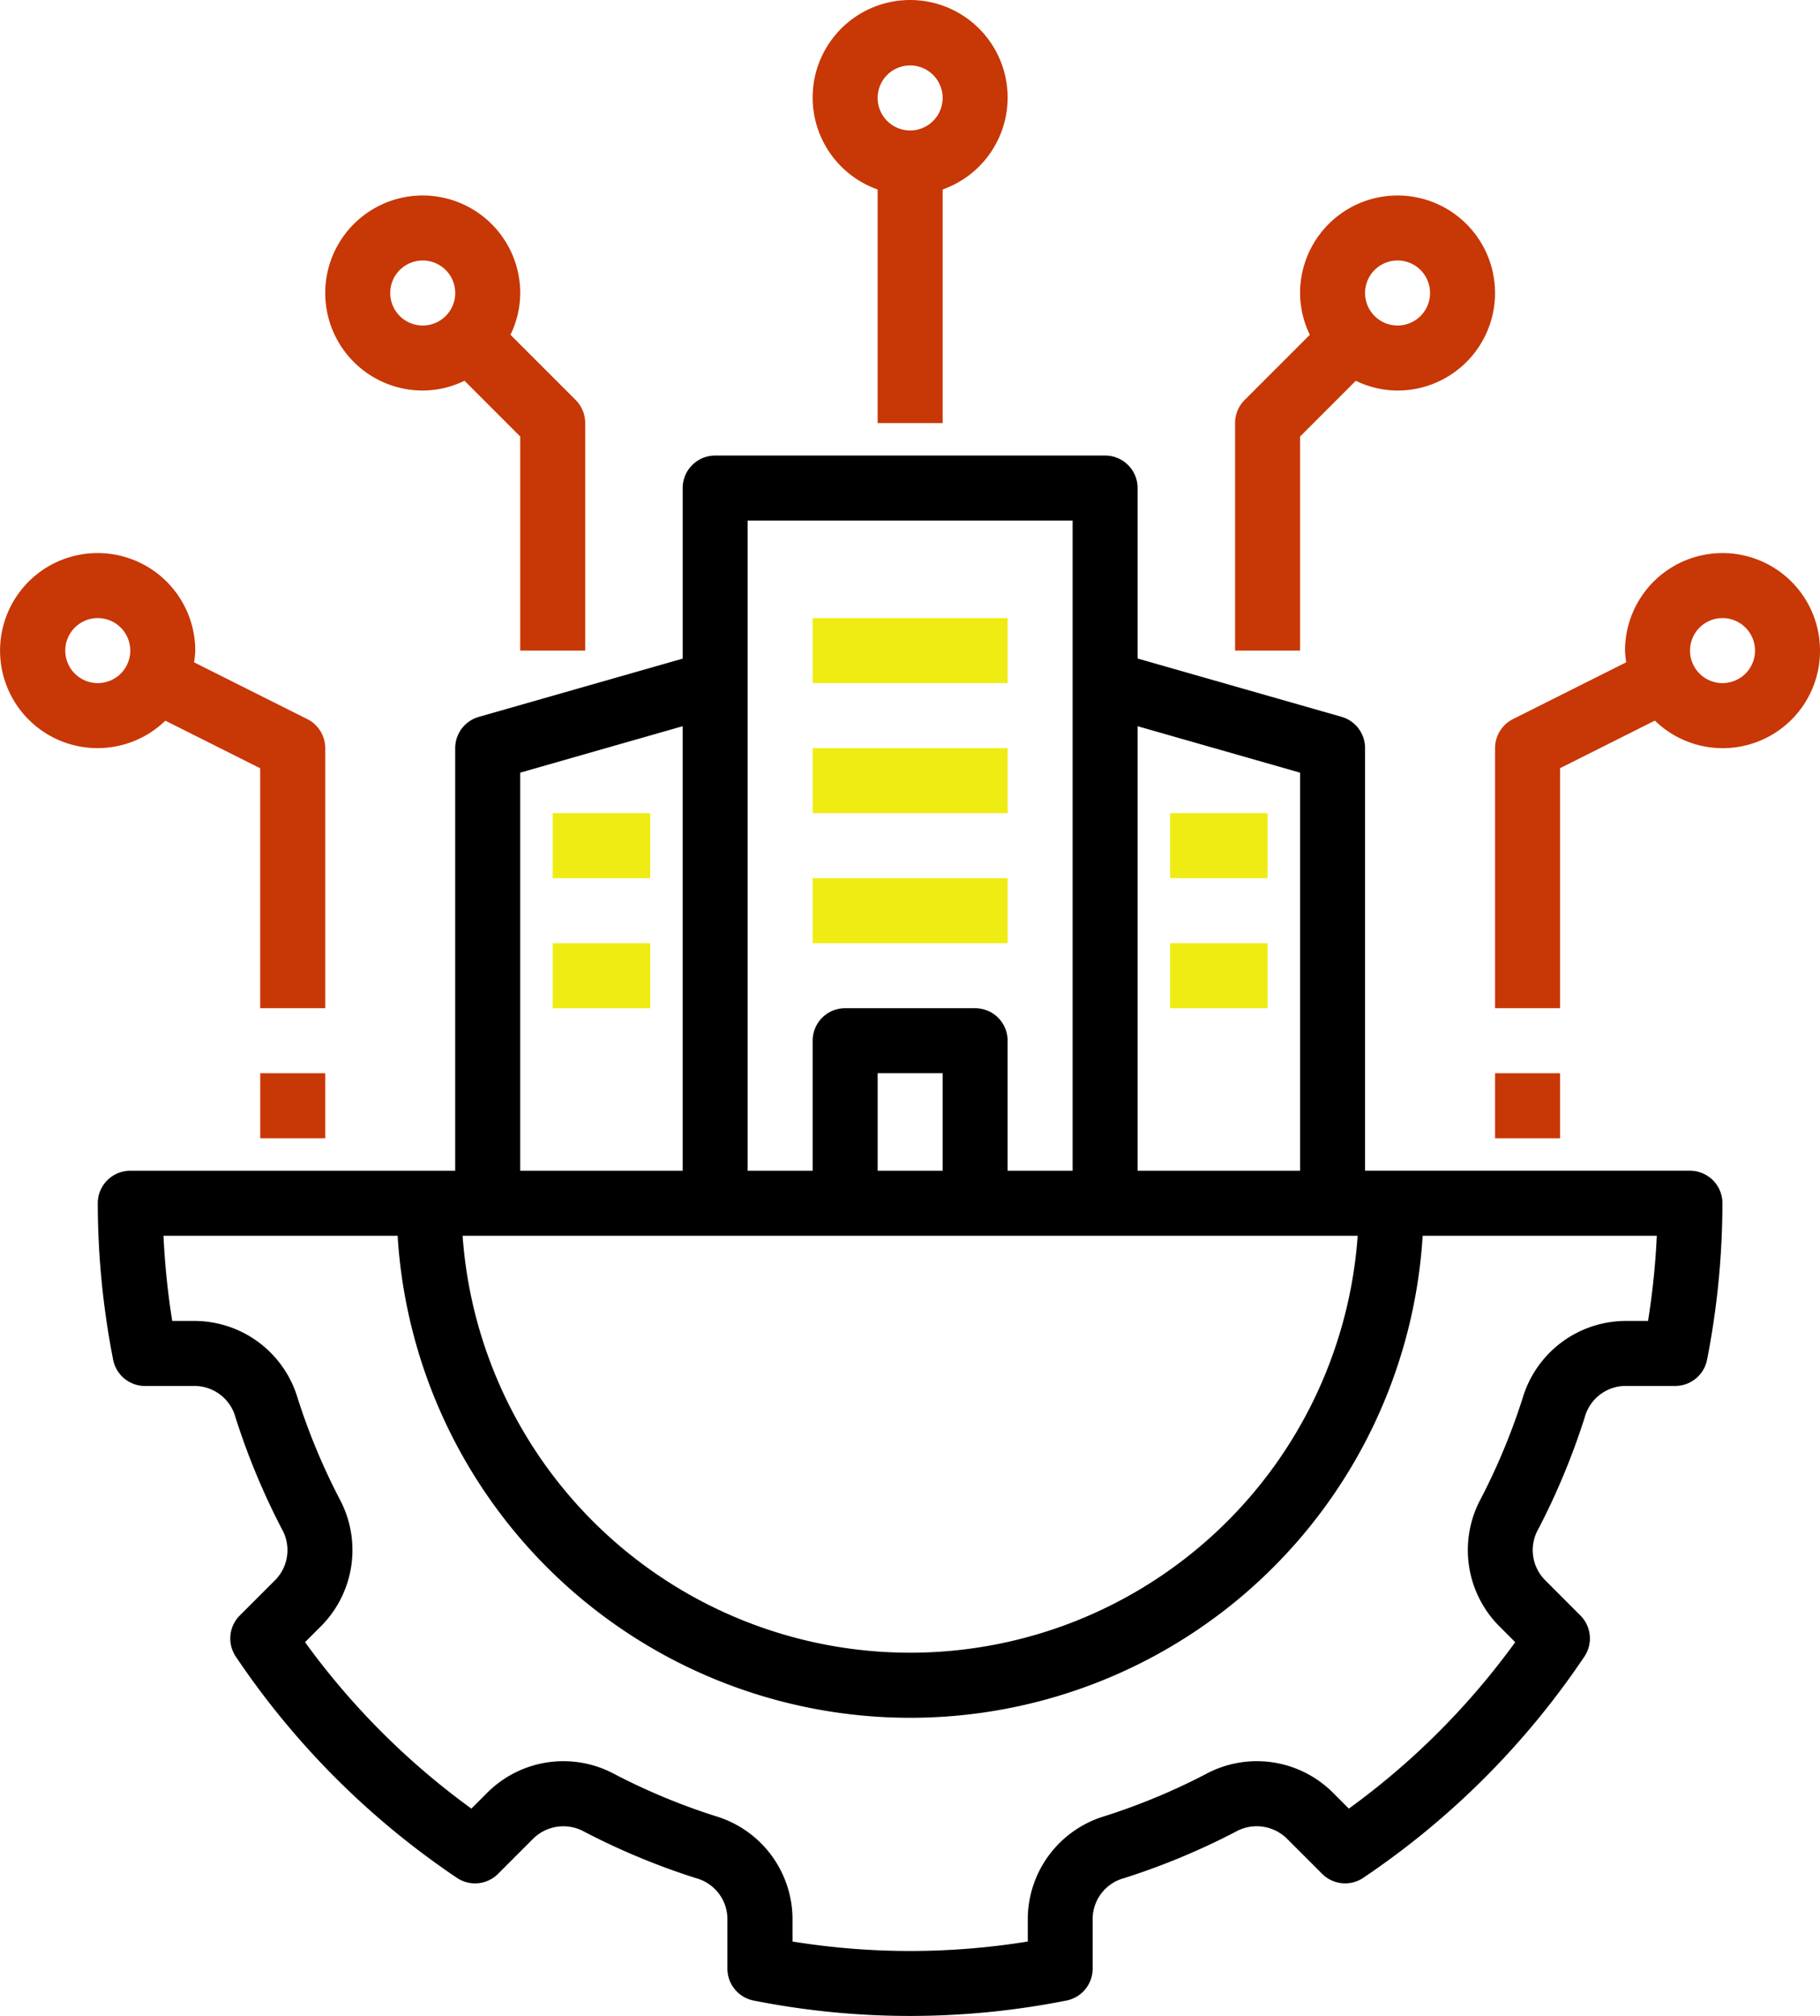 <svg xmlns="http://www.w3.org/2000/svg" width="115.156" height="127.5" viewBox="0 0 115.156 127.5">
  <g id="Group_12073" data-name="Group 12073" transform="translate(-3.991 -0.987)">
    <path id="Path_13777" data-name="Path 13777" d="M101.079,75.842a2.691,2.691,0,0,1,2.528-2h3.2a2.056,2.056,0,0,0,2.018-1.662,51.8,51.8,0,0,0,.972-9.893,2.055,2.055,0,0,0-2.056-2.056H87.185V33.5a2.056,2.056,0,0,0-1.492-1.977l-12.9-3.686V17.056A2.055,2.055,0,0,0,70.737,15H46.065a2.056,2.056,0,0,0-2.056,2.056V27.842l-12.9,3.686A2.056,2.056,0,0,0,29.616,33.5V60.233H9.056A2.055,2.055,0,0,0,7,62.289a51.8,51.8,0,0,0,.972,9.893A2.056,2.056,0,0,0,9.99,73.844h3.2a2.691,2.691,0,0,1,2.528,2,44.6,44.6,0,0,0,2.921,7.03,2.7,2.7,0,0,1-.375,3.208l-2.279,2.279a2.056,2.056,0,0,0-.251,2.6,51.405,51.405,0,0,0,13.991,13.992,2.057,2.057,0,0,0,2.6-.252l2.279-2.279a2.722,2.722,0,0,1,3.2-.376,44.562,44.562,0,0,0,7.035,2.922,2.69,2.69,0,0,1,2,2.527v3.2a2.056,2.056,0,0,0,1.662,2.018,50.787,50.787,0,0,0,19.785,0,2.056,2.056,0,0,0,1.662-2.018v-3.2a2.69,2.69,0,0,1,2-2.527,44.465,44.465,0,0,0,7.033-2.922,2.724,2.724,0,0,1,3.207.376L84.47,104.7a2.057,2.057,0,0,0,2.6.252,51.4,51.4,0,0,0,13.991-13.992,2.056,2.056,0,0,0-.251-2.6L98.533,86.08a2.694,2.694,0,0,1-.375-3.207,44.654,44.654,0,0,0,2.921-7.031ZM72.793,32.118l10.28,2.938V60.233H72.793ZM48.121,19.112h20.56V60.233H64.569V52.008a2.055,2.055,0,0,0-2.056-2.056H54.289a2.055,2.055,0,0,0-2.056,2.056v8.224H48.121ZM60.457,54.065v6.168H56.345V54.065ZM33.728,35.055l10.28-2.938V60.233H33.728ZM86.718,64.345a28.389,28.389,0,0,1-56.634,0ZM97.16,74.595a40.5,40.5,0,0,1-2.652,6.384,6.823,6.823,0,0,0,1.118,8.008l1.06,1.06a47.259,47.259,0,0,1-10.527,10.527l-1.06-1.06A6.811,6.811,0,0,0,77.088,98.4a40.248,40.248,0,0,1-6.381,2.651,6.816,6.816,0,0,0-4.863,6.446v1.482a46.517,46.517,0,0,1-14.886,0v-1.482a6.816,6.816,0,0,0-4.863-6.446A40.347,40.347,0,0,1,39.712,98.4,6.813,6.813,0,0,0,31.7,99.514l-1.06,1.06A47.259,47.259,0,0,1,20.115,90.047l1.06-1.06a6.824,6.824,0,0,0,1.118-8.009,40.452,40.452,0,0,1-2.652-6.383,6.821,6.821,0,0,0-6.447-4.863H11.712a48.388,48.388,0,0,1-.554-5.387H25.972a32.491,32.491,0,0,0,64.858,0h14.814a48.388,48.388,0,0,1-.554,5.387h-1.482a6.821,6.821,0,0,0-6.447,4.863Z" transform="translate(3.177 14.798)"/>
    <path id="Path_13778" data-name="Path 13778" d="M37.224,27.742V12.971a6.168,6.168,0,1,0-4.112,0V27.742ZM35.168,5.126a2.056,2.056,0,1,1-2.056,2.056A2.056,2.056,0,0,1,35.168,5.126Z" transform="translate(26.41)" fill="#c83706"/>
    <path id="Path_13779" data-name="Path 13779" d="M42,21.392V35.784h4.112V22.244l3.525-3.525a6.1,6.1,0,0,0,2.643.618,6.168,6.168,0,1,0-6.168-6.168,6.1,6.1,0,0,0,.618,2.643L42.6,19.939a2.056,2.056,0,0,0-.6,1.454Zm10.28-10.28a2.056,2.056,0,1,1-2.056,2.056A2.056,2.056,0,0,1,52.28,11.112Z" transform="translate(40.138 6.35)" fill="#c83706"/>
    <path id="Path_13780" data-name="Path 13780" d="M20.168,7a6.168,6.168,0,0,0,0,12.336,6.1,6.1,0,0,0,2.643-.618l3.525,3.525V35.784h4.112V21.392a2.056,2.056,0,0,0-.6-1.454l-4.128-4.128a6.1,6.1,0,0,0,.618-2.643A6.175,6.175,0,0,0,20.168,7Zm0,8.224a2.056,2.056,0,1,1,2.056-2.056,2.056,2.056,0,0,1-2.056,2.056Z" transform="translate(10.57 6.35)" fill="#c83706"/>
    <path id="Path_13781" data-name="Path 13781" d="M10.177,18a6.168,6.168,0,1,0,4.276,10.6l6,3.009V46.784H24.57V30.336A2.057,2.057,0,0,0,23.435,28.5l-7.164-3.591a6.06,6.06,0,0,0,.075-.739A6.175,6.175,0,0,0,10.177,18Zm0,8.224a2.056,2.056,0,1,1,2.056-2.056A2.056,2.056,0,0,1,10.177,26.224Z" transform="translate(0 17.966)" fill="#c83706"/>
    <path id="Path_13782" data-name="Path 13782" d="M12,34h4.112v4.112H12Z" transform="translate(8.457 34.863)" fill="#c83706"/>
    <path id="Path_13783" data-name="Path 13783" d="M70.56,24.168a6.168,6.168,0,1,0-12.336,0,6.06,6.06,0,0,0,.075.739L51.134,28.5A2.057,2.057,0,0,0,50,30.336V46.784h4.112V31.605l6-3.009A6.156,6.156,0,0,0,70.56,24.168Zm-8.224,0a2.056,2.056,0,1,1,2.056,2.056,2.056,2.056,0,0,1-2.056-2.056Z" transform="translate(48.587 17.966)" fill="#c83706"/>
    <path id="Path_13784" data-name="Path 13784" d="M50,34h4.112v4.112H50Z" transform="translate(48.587 34.863)" fill="#c83706"/>
    <path id="Path_13785" data-name="Path 13785" d="M29,20H41.336v4.112H29Z" transform="translate(26.41 20.078)" fill="#efec14"/>
    <path id="Path_13786" data-name="Path 13786" d="M29,24H41.336v4.112H29Z" transform="translate(26.41 24.302)" fill="#efec14"/>
    <path id="Path_13787" data-name="Path 13787" d="M29,28H41.336v4.112H29Z" transform="translate(26.41 28.526)" fill="#efec14"/>
    <path id="Path_13788" data-name="Path 13788" d="M40,26h6.168v4.112H40Z" transform="translate(38.026 26.414)" fill="#efec14"/>
    <path id="Path_13789" data-name="Path 13789" d="M40,30h6.168v4.112H40Z" transform="translate(38.026 30.639)" fill="#efec14"/>
    <path id="Path_13790" data-name="Path 13790" d="M21,26h6.168v4.112H21Z" transform="translate(17.962 26.414)" fill="#efec14"/>
    <path id="Path_13791" data-name="Path 13791" d="M21,30h6.168v4.112H21Z" transform="translate(17.962 30.639)" fill="#efec14"/>
  </g>
</svg>
